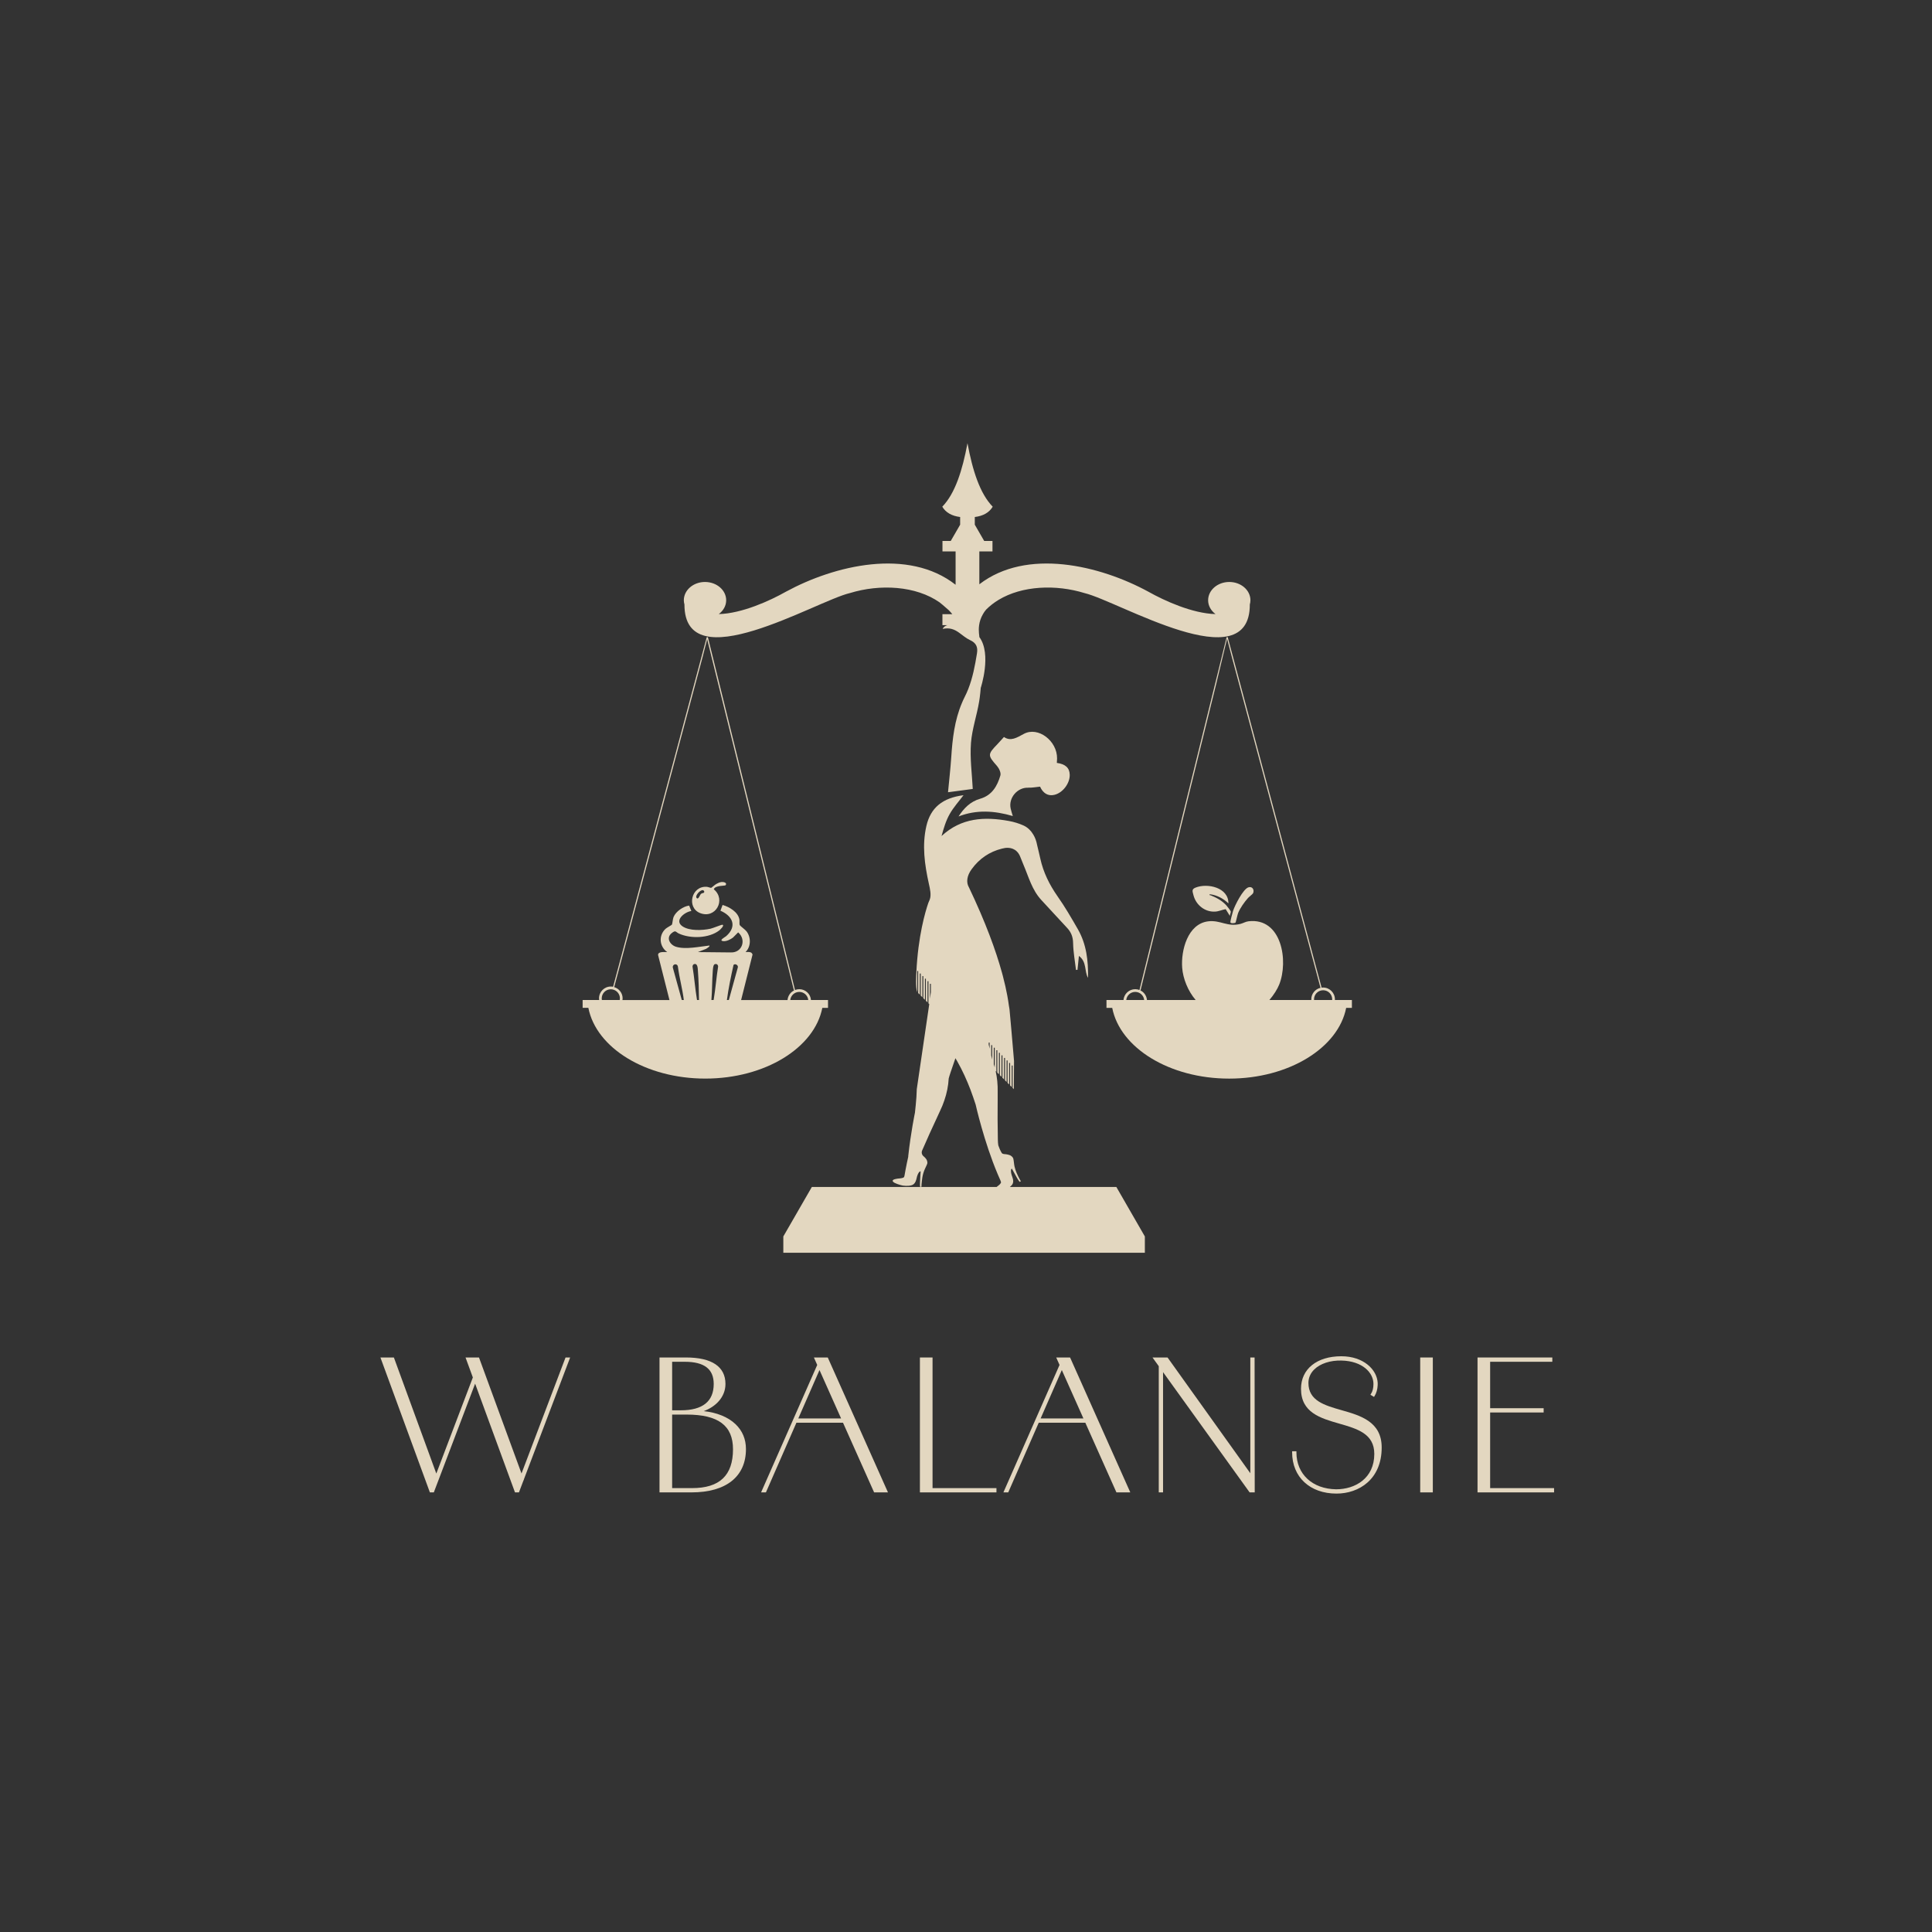 <?xml version="1.0" encoding="UTF-8"?>
<svg id="Warstwa_1" xmlns="http://www.w3.org/2000/svg" version="1.1" xmlns:xlink="http://www.w3.org/1999/xlink" viewBox="0 0 850.39 850.39">
  <rect x="0" y="0" width="850.39" height="850.39" fill="#333333" stroke="none"/>
  <!-- Generator: Adobe Illustrator 29.5.1, SVG Export Plug-In . SVG Version: 2.1.0 Build 141)  -->
  <defs>
    <style>
      .st0 {
        fill: url(#Gradient_bez_nazwy_2813);
      }

      .st1 {
        fill: url(#Gradient_bez_nazwy_2815);
      }

      .st2 {
        fill: url(#Gradient_bez_nazwy_285);
      }

      .st3 {
        fill: url(#Gradient_bez_nazwy_2810);
      }

      .st4 {
        fill: url(#Gradient_bez_nazwy_289);
      }

      .st5 {
        fill: url(#Gradient_bez_nazwy_288);
      }

      .st6 {
        fill: url(#Gradient_bez_nazwy_2811);
      }

      .st7 {
        fill: url(#Gradient_bez_nazwy_284);
      }

      .st8 {
        fill: url(#Gradient_bez_nazwy_2812);
      }

      .st9 {
        fill: url(#Gradient_bez_nazwy_28);
      }

      .st10 {
        fill: url(#Gradient_bez_nazwy_286);
      }

      .st11 {
        fill: url(#Gradient_bez_nazwy_287);
      }

      .st12 {
        fill: #e3d7c0;
      }

      .st13 {
        fill: url(#Gradient_bez_nazwy_283);
      }

      .st14 {
        fill: url(#Gradient_bez_nazwy_2816);
      }

      .st15 {
        fill: url(#Gradient_bez_nazwy_282);
      }

      .st16 {
        fill: url(#Gradient_bez_nazwy_281);
      }

      .st17 {
        fill: url(#Gradient_bez_nazwy_2814);
      }
    </style>
    <linearGradient id="Gradient_bez_nazwy_28" data-name="Gradient bez nazwy 28" x1="-703.01" y1="646.41" x2="-642.44" y2="585.84" gradientUnits="userSpaceOnUse">
      <stop offset="0" stop-color="#dcbd65"/>
      <stop offset=".03" stop-color="#dfc376"/>
      <stop offset=".09" stop-color="#e7d5a2"/>
      <stop offset=".12" stop-color="#ede2c1"/>
      <stop offset=".19" stop-color="#e2d274"/>
      <stop offset=".41" stop-color="#f2ebd6"/>
      <stop offset=".61" stop-color="#e4cd92"/>
      <stop offset=".8" stop-color="#efe5c6"/>
      <stop offset=".95" stop-color="#dbba6b"/>
    </linearGradient>
    <linearGradient id="Gradient_bez_nazwy_281" data-name="Gradient bez nazwy 28" x1="-599.54" y1="648.78" x2="-558.89" y2="608.13" xlink:href="#Gradient_bez_nazwy_28"/>
    <linearGradient id="Gradient_bez_nazwy_282" data-name="Gradient bez nazwy 28" x1="-541.81" y1="661.82" x2="-497.44" y2="617.46" xlink:href="#Gradient_bez_nazwy_28"/>
    <linearGradient id="Gradient_bez_nazwy_283" data-name="Gradient bez nazwy 28" x1="-483.24" y1="650.47" x2="-450.78" y2="618" xlink:href="#Gradient_bez_nazwy_28"/>
    <linearGradient id="Gradient_bez_nazwy_284" data-name="Gradient bez nazwy 28" x1="-435.15" y1="661.82" x2="-390.78" y2="617.46" xlink:href="#Gradient_bez_nazwy_28"/>
    <linearGradient id="Gradient_bez_nazwy_285" data-name="Gradient bez nazwy 28" x1="-376.66" y1="651.92" x2="-325.88" y2="601.14" xlink:href="#Gradient_bez_nazwy_28"/>
    <linearGradient id="Gradient_bez_nazwy_286" data-name="Gradient bez nazwy 28" x1="-312.68" y1="647.35" x2="-272.81" y2="607.48" xlink:href="#Gradient_bez_nazwy_28"/>
    <linearGradient id="Gradient_bez_nazwy_287" data-name="Gradient bez nazwy 28" x1="-270.07" y1="643.44" x2="-237.6" y2="610.97" xlink:href="#Gradient_bez_nazwy_28"/>
    <linearGradient id="Gradient_bez_nazwy_288" data-name="Gradient bez nazwy 28" x1="-237.81" y1="650.47" x2="-191.65" y2="604.32" xlink:href="#Gradient_bez_nazwy_28"/>
    <linearGradient id="Gradient_bez_nazwy_289" data-name="Gradient bez nazwy 28" x1="-529.4" y1="558.97" x2="-382.13" y2="411.7" xlink:href="#Gradient_bez_nazwy_28"/>
    <linearGradient id="Gradient_bez_nazwy_2810" data-name="Gradient bez nazwy 28" x1="-626.51" y1="446.75" x2="-515.18" y2="335.42" xlink:href="#Gradient_bez_nazwy_28"/>
    <linearGradient id="Gradient_bez_nazwy_2811" data-name="Gradient bez nazwy 28" x1="-521.31" y1="332.46" x2="-390.68" y2="201.83" xlink:href="#Gradient_bez_nazwy_28"/>
    <linearGradient id="Gradient_bez_nazwy_2812" data-name="Gradient bez nazwy 28" x1="-396.36" y1="446.31" x2="-285.92" y2="335.87" xlink:href="#Gradient_bez_nazwy_28"/>
    <linearGradient id="Gradient_bez_nazwy_2813" data-name="Gradient bez nazwy 28" x1="-454.99" y1="364.17" x2="-418.14" y2="327.32" xlink:href="#Gradient_bez_nazwy_28"/>
    <linearGradient id="Gradient_bez_nazwy_2814" data-name="Gradient bez nazwy 28" x1="-575.46" y1="400.72" x2="-562.87" y2="388.13" xlink:href="#Gradient_bez_nazwy_28"/>
    <linearGradient id="Gradient_bez_nazwy_2815" data-name="Gradient bez nazwy 28" x1="-351.79" y1="400.58" x2="-343.49" y2="392.28" xlink:href="#Gradient_bez_nazwy_28"/>
    <linearGradient id="Gradient_bez_nazwy_2816" data-name="Gradient bez nazwy 28" x1="-341.56" y1="404.63" x2="-329.14" y2="392.2" xlink:href="#Gradient_bez_nazwy_28"/>
  </defs>
  <g>
    <polygon class="st9" points="-652.18 648.57 -670.78 597.83 -670.9 597.51 -676.82 597.51 -673.6 606.3 -689.68 648.6 -708.25 597.83 -708.36 597.51 -714.28 597.51 -692.64 656.57 -692.52 656.89 -690.78 656.89 -688.69 651.39 -688.66 651.39 -688.68 651.35 -672.6 609.03 -655.17 656.57 -655.05 656.89 -653.32 656.89 -651.25 651.46 -651.12 651.46 -651.19 651.28 -631.02 598.16 -630.78 597.51 -632.8 597.51 -652.18 648.57"/>
    <path class="st16" d="M-572.02,621.13c5.25-1.88,9.61-6.15,9.61-11.97,0-7.62-6.01-11.65-17.38-11.65h-11.65v59.38h14.09c15.22,0,23.96-6.95,23.96-19.06,0-4.38-1.55-8.06-4.59-10.97-3.3-3.15-8.26-5.14-14.04-5.74ZM-567.58,609.16c0,7.69-4.88,11.6-14.5,11.6h-3.8v-21.36h5.55c8.58,0,12.75,3.19,12.75,9.76ZM-585.88,622.64h6.4c13.91,0,20.39,4.85,20.39,15.27,0,11.51-5.89,17.1-18.02,17.1h-8.77v-32.37Z"/>
    <path class="st15" d="M-523.49,597.51l1.47,3.28-24.41,55.42-.3.68h2.13l13.42-30.66h20.51l13.69,30.66h6.1l-26.5-59.38h-6.1ZM-511.51,624.35h-18.84l9.33-21.31,9.51,21.31Z"/>
    <polygon class="st13" points="-471.27 597.51 -476.82 597.51 -476.82 656.89 -443.13 656.89 -443.13 655.01 -471.27 655.01 -471.27 597.51"/>
    <path class="st7" d="M-416.83,597.51l1.47,3.28-24.41,55.42-.3.68h2.13l13.42-30.66h20.51l13.69,30.66h6.1l-26.5-59.38h-6.1ZM-404.85,624.35h-18.84l9.33-21.31,9.51,21.31Z"/>
    <polygon class="st2" points="-331.39 597.51 -331.39 648.46 -367.68 597.72 -367.82 597.51 -374.44 597.51 -371.69 601.34 -371.69 656.89 -369.8 656.89 -369.8 603.96 -331.84 656.69 -331.7 656.89 -329.45 656.89 -329.51 597.51 -331.39 597.51"/>
    <path class="st10" d="M-291.21,620.71c-7.51-2.14-14.6-4.16-14.6-12.01,0-2.22.88-4.27,2.55-5.91,2.63-2.59,7.04-4.06,12.02-3.93,9.23.22,14.05,5.35,14.05,10.3,0,1.79-.35,3.21-1.07,4.33l-.27.42,1.59.96.25-.4c.8-1.25,1.29-2.99,1.36-4.83v-.97s0,0,0,0c-.31-5.83-6.25-11.7-15.99-11.7-10.79,0-17.76,5.62-17.76,14.32,0,10.49,8.56,12.95,16.84,15.33,7.93,2.28,15.42,4.44,15.42,13.34,0,10.76-8.43,15.57-16.79,15.57-10.46-.15-17.49-6.68-17.49-16.26v-.48h-1.89v.48c0,10.86,7.84,18.15,19.52,18.15,9.91,0,19.9-6.27,19.9-20.29,0-11.4-9.39-14.07-17.67-16.43Z"/>
    <rect class="st11" x="-256.61" y="597.51" width="5.55" height="59.38"/>
    <polygon class="st5" points="-225.83 655.01 -225.83 621.72 -202.28 621.72 -202.28 619.84 -225.83 619.84 -225.83 599.4 -198.46 599.4 -198.46 597.51 -231.38 597.51 -231.38 656.89 -197.69 656.89 -197.69 655.01 -225.83 655.01"/>
  </g>
  <g>
    <path class="st4" d="M-437.22,522.45c.58-.47,1.07-.98,1.26-1.48l.06-.18c.33-1.03.02-1.95-.3-2.88-.17-.49-.34-.98-.44-1.51-.08-.44-.29-1.85.29-2,.09.15.19.31.27.47.69,1.17,1.28,2.38,1.98,3.55.16.27,1.01,1.72,1.23,1.78.08.03.44-.18.45-.28,0-.14-.42-.74-.51-.91-.92-1.73-1.83-3.65-2.25-5.58-.24-1.13-.28-2.42-.55-3.52-.14-.55-.92-1.2-1.43-1.42-.5-.21-1.16-.35-1.68-.43-.64-.09-1.51,0-1.95-.55-.21-.26-.76-1.42-.91-1.77-.22-.53-.43-1.06-.62-1.61-.12-.75-.17-1.54-.19-2.34-.13-6.12-.15-12.23-.08-18.35-.02-.86,0-1.73,0-2.6.04-1.7-.02-3.36-.18-4.97-.15-1.53-.4-3.03-.73-4.49l.02.02.31.31v-9.44h.42v9.86l.18.18.3.3.23.23v-9.44h.42v9.86l.12.12.59.59v-9.45h.42v9.87l.32.32.23.23.16.15v-9.45h.42v9.87l.15.16.33.33.22.22v-9.46h.42v9.88l.27.27.25.25.18.18v-9.46h.42v9.88l.28.28.23.23.2.2v-9.47h.42v9.89l.19.19.04.04.28.28.09-12.41c-.1-1.21-.21-2.42-.31-3.62-.28-3.25-.55-6.5-.84-9.76-.12-1.38-.24-2.75-.37-4.13-.15-1.73-.31-3.45-.47-5.17-.02-.14-.04-.28-.06-.43-.02-.1-.03-.2-.06-.31-.01-.09-.03-.19-.04-.28-.03-.14-.05-.28-.08-.43,0-.02,0-.05-.01-.07-.19-1.43-.43-2.97-.74-4.63-.49-2.61-1.12-5.5-1.97-8.69-.12-.46-.25-.93-.38-1.4-2.67-9.67-7.14-22.01-14.52-37.49l-.02-.02c-1.29-2.22-.85-5.12,1.16-7.9,3.39-4.73,7.94-7.78,13.4-9.13h.01s.02,0,.06-.01c.43-.1.88-.19,1.33-.28.03,0,.07-.01.1-.01h.01c1.8-.2,4.79.06,6.37,3.5.52,1.31,1.03,2.6,1.57,3.88,2.3,5.37,3.76,11.13,7.89,15.56,3.74,4,7.39,8.07,11.15,12.06,1.9,1.96,2.78,4.07,2.82,6.93.08,3.93.81,7.84,1.27,11.76.23-.02.43-.04.66-.02.23-1.91.38-3.79.63-6.14,3.59,2.69,2.32,6.75,4,9.65.15-7.52-.67-14.81-4.49-21.45-2.82-4.9-5.66-9.82-8.93-14.45-3.57-5.12-6.24-10.51-7.58-16.59-.41-1.91-.9-3.85-1.35-5.76-.11-.51-.22-1.01-.34-1.5-.45-1.68-1.13-2.99-1.87-4.02-.15-.26-.34-.52-.54-.74-1.09-1.31-2.19-1.99-2.79-2.3-.26-.15-.43-.21-.43-.21l-.02-.02c-2.04-.91-4.19-1.59-6.47-2-10.73-1.96-20.9-1.48-29.66,6.62.94-3.35,1.9-6.73,3.61-9.71,1.68-2.99,4.06-5.57,6.06-8.26-9.25,1.19-14.47,5.49-16.34,13.53-1.97,8.57-.78,16.97,1.08,25.41.51,2.27,1.16,5.01.39,7,0,.01-.01.01-.01.02,0,0-.02.06-.07.17-.02.07-.05.13-.08.2-.15.38-.31.77-.48,1.14-1.29,3.77-4.49,14.46-5.25,30.59,0,0-.13,1.81-.13,3.81,0,1.83.1,3.83.5,4.78l.02.02v-9.3h.42v9.77s.04.01.06,0l.39.39.26.26v-9.3h.42v9.73l.41.41.3.3v-9.31h.42v9.73l.71.71v-9.31h.42v9.73l.23.23.21.21.27.27v-9.32h.42v9.74l.1.1.22.22.03.03-1.15,7.84-4.34,29.58c-.03,1.16-.09,2.31-.16,3.48-.17,2.31-.39,4.6-.65,6.9,0,0-1.81,8.61-2.97,19.24h.05c-.42,1.83-.81,3.73-1.17,5.64-.03.15-.06.31-.09.47v.02c-.14.75-.27,1.52-.41,2.28-.02.08-.04.17-.07.25-.05.19-.08.43-.26.54-.74.5-1.96.45-2.82.58-.47.07-1.63.27-1.92.62-.24.27-.16.48.05.73.57.71,2.98,1.41,3.9,1.61.15.04.34.08.53.1.03,0,.08.01.1.01,1.37.19,3.43.15,4.35-.53.05-.04.1-.08.15-.12.84-.69,1.07-1.62,1.31-2.59.1-.51.23-1.01.44-1.51.15-.39.7-1.61,1.26-1.53.02,0,.05,0,.07.01,0,.17-.01.36-.03.54-.04,1.36-.19,2.7-.23,4.06,0,.09-.02.29-.02.55v.09c-.02.61-.01,1.41.08,1.52.06.07.48.08.54.01.07-.12.04-.85.06-1.04.03-.45.07-.9.14-1.37.11-1.21.31-2.42.65-3.58.1-.32.19-.65.32-.96.39-1.08,1.05-2.2,1.42-3.26.17-.54-.12-1.5-.45-1.97-.3-.45-.78-.92-1.19-1.26h-.01c-.73-.63-1-1.63-.62-2.51,2.19-5.06,4.46-10.08,6.82-15.1.34-.78.71-1.56,1.08-2.36.73-1.53,1.38-3.06,1.88-4.6,1.09-3.17,1.74-6.37,1.92-9.62,0,0,0,0,0,0,.06-.52,1.44-4.61,2.96-8.96.27.45.54.9.8,1.35,2.3,4.05,4.18,8.22,5.82,12.49.82,2.18,1.56,4.35,2.28,6.55,0,0,3.66,16.4,9.72,30.67.28.66.57,1.32.86,1.97.11.23.21.46.3.68.07.17.13.33.18.5.06.19.16.41.07.6-.32.75-1.23,1.32-1.89,1.85h-81.33l-12.56,21.79v7.17h159.13v-7.17l-12.55-21.79h-46.85ZM-443.88,461.16v8.67c-.13-.46-.27-.91-.42-1.37v-7.31h.42ZM-445.01,460.03v6.32l-.42-1.78v-4.54h.42ZM-446.13,458.91v2.66l-.42-1.78v-.88h.42ZM-472.41,433.03h.42v3.7l-.42,2.86v-6.55Z"/>
    <path class="st3" d="M-519.79,443.62h2.52v-3.45h-7.5c-.21-2.67-2.42-4.77-5.15-4.77-.67,0-1.3.13-1.89.36l-38.35-155.33-.25.06-.23-.06-41.23,153.9c-.32-.06-.65-.1-1.01-.1-2.86,0-5.19,2.33-5.19,5.19,0,.27.04.5.06.74h-7.27v3.45h2.52c3.43,17.59,25.17,31.14,51.48,31.14s48.06-13.55,51.5-31.14ZM-608.96,440.17h-7.84c-.06-.23-.08-.48-.08-.74,0-2.19,1.79-3.99,3.99-3.99s4.01,1.79,4.01,3.99c0,.27-.04.52-.08.74ZM-585.59,425.86c-.21-1.59,2.01-2.04,2.26-.31.63,4.91,2,9.72,2.59,14.62h-.9l-3.95-14.31ZM-574.98,439.87c-.8-4.78-1.14-9.65-1.93-14.44.01-.37.24-.92.61-1.04,1.68-.56,1.68,1.78,1.77,2.98.3,4.05.43,8.48.47,12.55,0,.06.01.15.03.25h-.9c-.02-.13-.03-.24-.04-.3ZM-556.98,425.86l-3.95,14.31h-.85c.7-5.19,1.79-10.38,2.92-15.45.71-.77,2.19.13,1.89,1.14ZM-567.59,439.87c-.01.09-.03.19-.04.3h-.98c.36-4.17.28-8.39.59-12.56.06-.83.14-2.99.89-3.21.87-.26,1.4.16,1.48,1.03-.77,4.79-1.13,9.65-1.93,14.44ZM-555.52,440.17l5.03-20c-.38-1.42-1.89-1.11-3.07-1.12,2.38-2.35,2.45-6.38.48-9.04-.6-.82-2.74-2.32-3.01-2.77-.29-.47-.06-1.76-.18-2.47-.55-3.35-4.44-5.58-7.41-6.45l-.94,2.54c5.4,2.33,7.45,6.87,2.5,11.21-.45.39-3.51,1.94-1.21,2.19,1.35.14,3.18-.76,4.23-1.58l2.28-2.29c3.72,3.22,1.8,8.98-3.17,8.83l-14.55-.15,3.54-1.4c.2-.12,1.94-1.12,1.53-1.49-4.38.47-10.39,1.84-14.66.56-2.65-.79-4.56-3.89-1.98-5.99,1.87-1.52,1.71-.52,3.22.17,5.11,2.34,13.2,2.13,17.75-1.39.33-.26,2.55-2.29,1.34-2.51-.27-.05-4.25,1.56-5.22,1.77-3.55.75-9.23,1.05-12.34-1.08-3.74-2.57.99-6.33,3.94-6.72l-.98-2.39c-2.59.35-5.84,2.56-6.86,5.05-.38.93-.46,2.92-.73,3.37-.08.14-2.24,1.31-2.78,1.8-3.16,2.93-2.76,7.81.73,10.25-1.11.05-4.05-.41-4.03,1.28l5.02,19.84h-20.7c.04-.25.08-.48.08-.74,0-2.35-1.56-4.31-3.72-4.96l39.13-146.08c.02-.13.04-.21.04-.21l1.77-6.87.27,1.13,1.43,5.78v.02l36.48,147.66.27-.06c-1.72.74-2.92,2.39-3.09,4.33h-20.42ZM-529.93,436.6c2.06,0,3.74,1.56,3.95,3.57h-7.92c.23-2,1.91-3.57,3.97-3.57Z"/>
    <path class="st6" d="M-507.68,261.06c13.31-4.1,29.1-3.23,39.55,4.1.35.28,1.95,1.56,4.02,3.43.54.56,1.06,1.13,1.55,1.74h-4.35v4.83h2.19c-1.71.51-2.08,1.65-2.08,1.65,3.04-.65,5.15.19,7.16,1.63,1.6,1.14,3.11,2.49,4.84,3.29,1.91.87,2.88,2,3.14,3.6.02.17.05.34.06.51,0,.15,0,.31,0,.48,0,.11,0,.22,0,.33-.02.33-.06.67-.12,1.03-.87,5.37-1.87,10.65-3.85,15.67-.46,1.15-.96,2.29-1.53,3.39-.45.91-.87,1.79-1.24,2.71-3.23,7.59-4.16,15.71-4.69,23.91-.35,5.21-.96,10.39-1.42,15.35,3.46-.46,7.26-.96,10.89-1.45-.32-6.49-1.3-13.45-.78-20.31.48-6.12,2.6-12.12,3.6-18.22.12-.59.19-1.18.26-1.77.18-1.37.32-2.77.43-4.17,0,0,4.94-14.86-.6-22.37v-.03c.04-.36-.5-2.48-.11-5.23.21-1.47.69-3.15,1.68-4.83.36-.67.84-1.35,1.41-2.02,1.62-1.62,3.43-3.03,5.44-4.25,10.42-6.32,25.28-6.89,37.89-3,15.13,3.63,72.81,38.52,72.73,5,.17-.59.27-1.2.27-1.85,0-4.45-4.16-8.05-9.31-8.05s-9.31,3.61-9.31,8.05c0,2.44,1.28,4.6,3.26,6.09-10.25-.27-22.57-5.92-29.57-9.86-21.37-11.62-53.54-19.33-74.39-3.26v-14.46h5.78v-4.6h-3.64c-1.37-2.39-2.77-4.79-4.14-7.17v-3.38c3.63-.46,6.32-1.91,7.88-4.54-5.65-5.8-8.87-15.97-11.1-27.95-2.23,11.98-5.46,22.15-11.09,27.95,1.55,2.63,4.24,4.08,7.86,4.54v3.38c-1.37,2.39-2.77,4.79-4.14,7.17h-3.64v4.6h5.78v14.67c-20.84-16.35-53.2-8.61-74.68,3.05-6.98,3.95-19.33,9.6-29.56,9.86,1.98-1.49,3.26-3.64,3.26-6.09,0-4.45-4.18-8.05-9.33-8.05s-9.31,3.61-9.31,8.05c0,.65.11,1.26.27,1.85-.06,33.52,57.62-1.37,72.75-5Z"/>
    <path class="st8" d="M-294.17,440.17c0-.1.02-.19.02-.29,0-2.88-2.33-5.21-5.19-5.21-.34,0-.67.04-.99.1l.31-.08-41.33-154.26-.23.06-.23-.06-38.37,155.33c-.57-.23-1.2-.36-1.87-.36-2.73,0-4.94,2.1-5.17,4.77h-7.48v3.45h2.52c3.43,17.59,25.17,31.14,51.48,31.14s48.06-13.55,51.5-31.14h2.52v-3.45h-7.48ZM-386,440.17c.21-2,1.89-3.57,3.95-3.57s3.74,1.56,3.95,3.57h-7.9ZM-323,440.17c1.94-2.25,3.53-4.82,4.3-6.74,4.21-10.42,1.14-29.63-13.49-27.92-1.26.15-2.37.85-3.52,1.15-5.8,1.5-8.84-1.81-14.27-1.12-9,1.14-11.97,12.8-11.4,20.42.36,4.81,2.55,10.25,5.94,14.21h-21.44c-.17-1.95-1.37-3.59-3.09-4.33l.27.06,33.52-135.76v-.04l4.56-18.95,2.61,9.94.02.04,38.5,143.67c-2.33.53-4.06,2.59-4.06,5.08,0,.1.02.19.02.29h-18.47ZM-295.37,440.17h-7.96c0-.1-.02-.19-.02-.29,0-2.21,1.79-4.01,4.01-4.01s3.99,1.79,3.99,4.01c0,.1-.02.19-.02.29Z"/>
    <path class="st0" d="M-429.16,346.7c1.72.08,3.45-.29,5.22-.45,1.31,2.93,3.53,4.26,6.26,3.62,3.72-.85,6.92-5.07,6.8-8.9-.09-3-1.89-4.65-5.67-5.17.05-.64.1-1.28.1-1.93.09-7.78-8.35-14.23-14.64-10.84-3.08,1.66-5.74,3.41-8.74,1.37-1.14,1.25-1.97,2.19-2.83,3.1-4.44,4.59-4.37,4.97-.22,9.66.91,1.05,1.83,3,1.48,4.18-1.37,4.67-3.7,8.75-8.93,10.25-4.25,1.21-7.15,4.15-9.48,7.78,7.9-3.07,15.78-2.54,23.88-.18-.38-1.3-.75-2.32-.96-3.37-.99-4.68,3.04-9.31,7.73-9.1Z"/>
    <path class="st17" d="M-564.22,388.24c-.77.09-1.6.49-2.28.87-.56.31-2.03,1.65-2.16,1.67-.34.07-1.34-.38-1.9-.43-6.91-.56-9.03,9.11-3.08,11.52,6.84,2.78,11.66-5.84,6.1-10.44.59-1.83,4.93-1.42,5.2-1.79.81-1.14-.94-1.52-1.88-1.41ZM-571.95,392.95c-.25.19-.82.13-1.27.53-.43.38-1.13,2.83-1.93,1.7-.72-1.02,1.73-3.64,2.85-3.35.52.14.78.79.35,1.12Z"/>
    <path class="st1" d="M-340,401.18c-.07-.34-1.63-2.33-1.97-2.7-1.99-2.14-4.22-3.31-6.86-4.4-.32-.13-.58.13-.47-.48,3.17.35,6,1.86,8.27,4.03.1-6.96-9.19-9.06-14.47-6.94-1.81.73-1.35,1.61-.91,3.34,1.09,4.32,5.05,7.49,9.56,7.22,1.6-.09,3.07-.81,4.62-1.08l1.84,2.98c-.05-.6.5-1.43.39-1.97Z"/>
    <path class="st14" d="M-332.26,390.58c-2.36.81-5.92,7.91-6.7,10.28-.25.75-1.3,4.68-1.19,5.14.13.56,2.05.38,2.26.08.16-.22.82-3.44,1.15-4.25.89-2.17,2.73-4.77,4.3-6.53.49-.55,2.1-1.76,2.28-2.17.66-1.52-.38-3.14-2.12-2.54Z"/>
  </g>
  <g>
    <polygon class="st12" points="229.55 648.57 210.95 597.83 210.83 597.51 204.91 597.51 208.13 606.3 192.05 648.6 173.49 597.83 173.37 597.51 167.45 597.51 189.1 656.57 189.21 656.89 190.95 656.89 193.04 651.39 193.07 651.39 193.06 651.35 209.13 609.03 226.56 656.57 226.68 656.89 228.42 656.89 230.48 651.46 230.61 651.46 230.55 651.28 250.71 598.16 250.95 597.51 248.93 597.51 229.55 648.57"/>
    <path class="st12" d="M309.71,621.13c5.25-1.88,9.61-6.15,9.61-11.97,0-7.62-6.01-11.65-17.38-11.65h-11.65v59.38h14.09c15.22,0,23.96-6.95,23.96-19.06,0-4.38-1.55-8.06-4.59-10.97-3.3-3.15-8.26-5.14-14.04-5.74ZM314.15,609.16c0,7.69-4.88,11.6-14.5,11.6h-3.8v-21.36h5.55c8.58,0,12.75,3.19,12.75,9.76ZM295.85,622.64h6.4c13.91,0,20.39,4.85,20.39,15.27,0,11.51-5.89,17.1-18.02,17.1h-8.77v-32.37Z"/>
    <path class="st12" d="M358.24,597.51l1.47,3.28-24.41,55.42-.3.68h2.13l13.42-30.66h20.51l13.69,30.66h6.1l-26.5-59.38h-6.1ZM370.22,624.35h-18.84l9.33-21.31,9.51,21.31Z"/>
    <polygon class="st12" points="410.47 597.51 404.91 597.51 404.91 656.89 438.6 656.89 438.6 655.01 410.47 655.01 410.47 597.51"/>
    <path class="st12" d="M464.9,597.51l1.47,3.28-24.41,55.42-.3.68h2.13l13.42-30.66h20.51l13.69,30.66h6.1l-26.5-59.38h-6.1ZM476.88,624.35h-18.84l9.33-21.31,9.51,21.31Z"/>
    <polygon class="st12" points="550.34 597.51 550.34 648.46 514.06 597.72 513.91 597.51 507.29 597.51 510.04 601.34 510.04 656.89 511.93 656.89 511.93 603.96 549.89 656.69 550.04 656.89 552.28 656.89 552.22 597.51 550.34 597.51"/>
    <path class="st12" d="M590.52,620.71c-7.51-2.14-14.6-4.16-14.6-12.01,0-2.22.88-4.27,2.55-5.91,2.63-2.59,7.04-4.06,12.02-3.93,9.23.22,14.05,5.35,14.05,10.3,0,1.79-.35,3.21-1.07,4.33l-.27.42,1.59.96.25-.4c.8-1.25,1.29-2.99,1.36-4.83v-.97s0,0,0,0c-.31-5.83-6.25-11.7-15.99-11.7-10.79,0-17.76,5.62-17.76,14.32,0,10.49,8.56,12.95,16.84,15.33,7.93,2.28,15.42,4.44,15.42,13.34,0,10.76-8.43,15.57-16.79,15.57-10.46-.15-17.49-6.68-17.49-16.26v-.48h-1.89v.48c0,10.86,7.84,18.15,19.52,18.15,9.91,0,19.9-6.27,19.9-20.29,0-11.4-9.39-14.07-17.67-16.43Z"/>
    <rect class="st12" x="625.12" y="597.51" width="5.55" height="59.38"/>
    <polygon class="st12" points="655.9 655.01 655.9 621.72 679.45 621.72 679.45 619.84 655.9 619.84 655.9 599.4 683.27 599.4 683.27 597.51 650.35 597.51 650.35 656.89 684.04 656.89 684.04 655.01 655.9 655.01"/>
  </g>
  <g>
    <path class="st12" d="M444.51,522.45c.58-.47,1.07-.98,1.26-1.48l.06-.18c.33-1.03.02-1.95-.3-2.88-.17-.49-.34-.98-.44-1.51-.08-.44-.29-1.85.29-2,.09.15.19.31.27.47.69,1.17,1.28,2.38,1.98,3.55.16.27,1.01,1.72,1.23,1.78.08.03.44-.18.45-.28,0-.14-.42-.74-.51-.91-.92-1.73-1.83-3.65-2.25-5.58-.24-1.13-.28-2.42-.55-3.52-.14-.55-.92-1.2-1.43-1.42-.5-.21-1.16-.35-1.68-.43-.64-.09-1.51,0-1.95-.55-.21-.26-.76-1.42-.91-1.77-.22-.53-.43-1.06-.62-1.61-.12-.75-.17-1.54-.19-2.34-.13-6.12-.15-12.23-.08-18.35-.02-.86,0-1.73,0-2.6.04-1.7-.02-3.36-.18-4.97-.15-1.53-.4-3.03-.73-4.49l.02.02.31.31v-9.44h.42v9.86l.18.18.3.3.23.23v-9.44h.42v9.86l.12.12.59.59v-9.45h.42v9.87l.32.32.23.23.16.15v-9.45h.42v9.87l.15.16.33.33.22.22v-9.46h.42v9.88l.27.27.25.25.18.18v-9.46h.42v9.88l.28.28.23.23.2.2v-9.47h.42v9.89l.19.19.04.04.28.28.09-12.41c-.1-1.21-.21-2.42-.31-3.62-.28-3.25-.55-6.5-.84-9.76-.12-1.38-.24-2.75-.37-4.13-.15-1.73-.31-3.45-.47-5.17-.02-.14-.04-.28-.06-.43-.02-.1-.03-.2-.06-.31-.01-.09-.03-.19-.04-.28-.03-.14-.05-.28-.08-.43,0-.02,0-.05-.01-.07-.19-1.43-.43-2.97-.74-4.63-.49-2.61-1.12-5.5-1.97-8.69-.12-.46-.25-.93-.38-1.4-2.67-9.67-7.14-22.01-14.52-37.49l-.02-.02c-1.29-2.22-.85-5.12,1.16-7.9,3.39-4.73,7.94-7.78,13.4-9.13h.01s.02,0,.06-.01c.43-.1.88-.19,1.33-.28.03,0,.07-.01.1-.01h.01c1.8-.2,4.79.06,6.37,3.5.52,1.31,1.03,2.6,1.57,3.88,2.3,5.37,3.76,11.13,7.89,15.56,3.74,4,7.39,8.07,11.15,12.06,1.9,1.96,2.78,4.07,2.82,6.93.08,3.93.81,7.84,1.27,11.76.23-.02.43-.04.66-.02.23-1.91.38-3.79.63-6.14,3.59,2.69,2.32,6.75,4,9.65.15-7.52-.67-14.81-4.49-21.45-2.82-4.9-5.66-9.82-8.93-14.45-3.57-5.12-6.24-10.51-7.58-16.59-.41-1.91-.9-3.85-1.35-5.76-.11-.51-.22-1.01-.34-1.5-.45-1.68-1.13-2.99-1.87-4.02-.15-.26-.34-.52-.54-.74-1.09-1.31-2.19-1.99-2.79-2.3-.26-.15-.43-.21-.43-.21l-.02-.02c-2.04-.91-4.19-1.59-6.47-2-10.73-1.96-20.9-1.48-29.66,6.62.94-3.35,1.9-6.73,3.61-9.71,1.68-2.99,4.06-5.57,6.06-8.26-9.25,1.19-14.47,5.49-16.34,13.53-1.97,8.57-.78,16.97,1.08,25.41.51,2.27,1.16,5.01.39,7,0,.01-.01.01-.01.02,0,0-.02.06-.07.17-.02.07-.05.13-.08.2-.15.38-.31.77-.48,1.14-1.29,3.77-4.49,14.46-5.25,30.59,0,0-.13,1.81-.13,3.81,0,1.83.1,3.83.5,4.78l.02.02v-9.3h.42v9.77s.04.01.06,0l.39.39.26.26v-9.3h.42v9.73l.41.41.3.3v-9.31h.42v9.73l.71.71v-9.31h.42v9.73l.23.23.21.21.27.27v-9.32h.42v9.74l.1.1.22.22.03.03-1.15,7.84-4.34,29.58c-.03,1.16-.09,2.31-.16,3.48-.17,2.31-.39,4.6-.65,6.9,0,0-1.81,8.61-2.97,19.24h.05c-.42,1.83-.81,3.73-1.17,5.64-.03.15-.06.31-.09.47v.02c-.14.75-.27,1.52-.41,2.28-.02.08-.04.17-.07.25-.05.19-.08.43-.26.54-.74.5-1.96.45-2.82.58-.47.07-1.63.27-1.92.62-.24.27-.16.48.05.73.57.71,2.98,1.41,3.9,1.61.15.04.34.08.53.1.03,0,.08.01.1.01,1.37.19,3.43.15,4.35-.53.05-.04.1-.08.15-.12.84-.69,1.07-1.62,1.31-2.59.1-.51.23-1.01.44-1.51.15-.39.7-1.61,1.26-1.53.02,0,.05,0,.07.01,0,.17-.01.36-.03.54-.04,1.36-.19,2.7-.23,4.06,0,.09-.02.29-.02.55v.09c-.02.61-.01,1.41.08,1.52.06.07.48.08.54.01.07-.12.04-.85.06-1.04.03-.45.07-.9.14-1.37.11-1.21.31-2.42.65-3.58.1-.32.19-.65.32-.96.39-1.08,1.05-2.2,1.42-3.26.17-.54-.12-1.5-.45-1.97-.3-.45-.78-.92-1.19-1.26h-.01c-.73-.63-1-1.63-.62-2.51,2.19-5.06,4.46-10.08,6.82-15.1.34-.78.71-1.56,1.08-2.36.73-1.53,1.38-3.06,1.88-4.6,1.09-3.17,1.74-6.37,1.92-9.62,0,0,0,0,0,0,.06-.52,1.44-4.61,2.96-8.96.27.45.54.9.8,1.35,2.3,4.05,4.18,8.22,5.82,12.49.82,2.18,1.56,4.35,2.28,6.55,0,0,3.66,16.4,9.72,30.67.28.66.57,1.32.86,1.97.11.23.21.46.3.68.07.17.13.33.18.5.06.19.16.41.07.6-.32.75-1.23,1.32-1.89,1.85h-81.33l-12.56,21.79v7.17h159.13v-7.17l-12.55-21.79h-46.85ZM437.85,461.16v8.67c-.13-.46-.27-.91-.42-1.37v-7.31h.42ZM436.72,460.03v6.32l-.42-1.78v-4.54h.42ZM435.6,458.91v2.66l-.42-1.78v-.88h.42ZM409.32,433.03h.42v3.7l-.42,2.86v-6.55Z"/>
    <path class="st12" d="M361.94,443.62h2.52v-3.45h-7.5c-.21-2.67-2.42-4.77-5.15-4.77-.67,0-1.3.13-1.89.36l-38.35-155.33-.25.06-.23-.06-41.23,153.9c-.32-.06-.65-.1-1.01-.1-2.86,0-5.19,2.33-5.19,5.19,0,.27.04.5.06.74h-7.27v3.45h2.52c3.43,17.59,25.17,31.14,51.48,31.14s48.06-13.55,51.5-31.14ZM272.78,440.17h-7.84c-.06-.23-.08-.48-.08-.74,0-2.19,1.79-3.99,3.99-3.99s4.01,1.79,4.01,3.99c0,.27-.04.52-.08.74ZM296.14,425.86c-.21-1.59,2.01-2.04,2.26-.31.63,4.91,2,9.72,2.59,14.62h-.9l-3.95-14.31ZM306.75,439.87c-.8-4.78-1.14-9.65-1.93-14.44.01-.37.24-.92.61-1.04,1.68-.56,1.68,1.78,1.77,2.98.3,4.05.43,8.48.47,12.55,0,.06.01.15.03.25h-.9c-.02-.13-.03-.24-.04-.3ZM324.75,425.86l-3.95,14.31h-.85c.7-5.19,1.79-10.38,2.92-15.45.71-.77,2.19.13,1.89,1.14ZM314.15,439.87c-.01.09-.03.19-.04.3h-.98c.36-4.17.28-8.39.59-12.56.06-.83.14-2.99.89-3.21.87-.26,1.4.16,1.48,1.03-.77,4.79-1.13,9.65-1.93,14.44ZM326.21,440.17l5.03-20c-.38-1.42-1.89-1.11-3.07-1.12,2.38-2.35,2.45-6.38.48-9.04-.6-.82-2.74-2.32-3.01-2.77-.29-.47-.06-1.76-.18-2.47-.55-3.35-4.44-5.58-7.41-6.45l-.94,2.54c5.4,2.33,7.45,6.87,2.5,11.21-.45.39-3.51,1.94-1.21,2.19,1.35.14,3.18-.76,4.23-1.58l2.28-2.29c3.72,3.22,1.8,8.98-3.17,8.83l-14.55-.15,3.54-1.4c.2-.12,1.94-1.12,1.53-1.49-4.38.47-10.39,1.84-14.66.56-2.65-.79-4.56-3.89-1.98-5.99,1.87-1.52,1.71-.52,3.22.17,5.11,2.34,13.2,2.13,17.75-1.39.33-.26,2.55-2.29,1.34-2.51-.27-.05-4.25,1.56-5.22,1.77-3.55.75-9.23,1.05-12.34-1.08-3.74-2.57.99-6.33,3.94-6.72l-.98-2.39c-2.59.35-5.84,2.56-6.86,5.05-.38.93-.46,2.92-.73,3.37-.08.14-2.24,1.31-2.78,1.8-3.16,2.93-2.76,7.81.73,10.25-1.11.05-4.05-.41-4.03,1.28l5.02,19.84h-20.7c.04-.25.08-.48.08-.74,0-2.35-1.56-4.31-3.72-4.96l39.13-146.08c.02-.13.04-.21.04-.21l1.77-6.87.27,1.13,1.43,5.78v.02l36.48,147.66.27-.06c-1.72.74-2.92,2.39-3.09,4.33h-20.42ZM351.81,436.6c2.06,0,3.74,1.56,3.95,3.57h-7.92c.23-2,1.91-3.57,3.97-3.57Z"/>
    <path class="st12" d="M374.05,261.06c13.31-4.1,29.1-3.23,39.55,4.1.35.28,1.95,1.56,4.02,3.43.54.56,1.06,1.13,1.55,1.74h-4.35v4.83h2.19c-1.71.51-2.08,1.65-2.08,1.65,3.04-.65,5.15.19,7.16,1.63,1.6,1.14,3.11,2.49,4.84,3.29,1.91.87,2.88,2,3.14,3.6.02.17.05.34.06.51,0,.15,0,.31,0,.48,0,.11,0,.22,0,.33-.02.33-.06.67-.12,1.03-.87,5.37-1.87,10.65-3.85,15.67-.46,1.15-.96,2.29-1.53,3.39-.45.91-.87,1.79-1.24,2.71-3.23,7.59-4.16,15.71-4.69,23.91-.35,5.21-.96,10.39-1.42,15.35,3.46-.46,7.26-.96,10.89-1.45-.32-6.49-1.3-13.45-.78-20.31.48-6.12,2.6-12.12,3.6-18.22.12-.59.19-1.18.26-1.77.18-1.37.32-2.77.43-4.17,0,0,4.94-14.86-.6-22.37v-.03c.04-.36-.5-2.48-.11-5.23.21-1.47.69-3.15,1.68-4.83.36-.67.84-1.35,1.41-2.02,1.62-1.62,3.43-3.03,5.44-4.25,10.42-6.32,25.28-6.89,37.89-3,15.13,3.63,72.81,38.52,72.73,5,.17-.59.27-1.2.27-1.85,0-4.45-4.16-8.05-9.31-8.05s-9.31,3.61-9.31,8.05c0,2.44,1.28,4.6,3.26,6.09-10.25-.27-22.57-5.92-29.57-9.86-21.37-11.62-53.54-19.33-74.39-3.26v-14.46h5.78v-4.6h-3.64c-1.37-2.39-2.77-4.79-4.14-7.17v-3.38c3.63-.46,6.32-1.91,7.88-4.54-5.65-5.8-8.87-15.97-11.1-27.95-2.23,11.98-5.46,22.15-11.09,27.95,1.55,2.63,4.24,4.08,7.86,4.54v3.38c-1.37,2.39-2.77,4.79-4.14,7.17h-3.64v4.6h5.78v14.67c-20.84-16.35-53.2-8.61-74.68,3.05-6.98,3.95-19.33,9.6-29.56,9.86,1.98-1.49,3.26-3.64,3.26-6.09,0-4.45-4.18-8.05-9.33-8.05s-9.31,3.61-9.31,8.05c0,.65.11,1.26.27,1.85-.06,33.52,57.62-1.37,72.75-5Z"/>
    <path class="st12" d="M587.56,440.17c0-.1.02-.19.02-.29,0-2.88-2.33-5.21-5.19-5.21-.34,0-.67.04-.99.1l.31-.08-41.33-154.26-.23.06-.23-.06-38.37,155.33c-.57-.23-1.2-.36-1.87-.36-2.73,0-4.94,2.1-5.17,4.77h-7.48v3.45h2.52c3.43,17.59,25.17,31.14,51.48,31.14s48.06-13.55,51.5-31.14h2.52v-3.45h-7.48ZM495.73,440.17c.21-2,1.89-3.57,3.95-3.57s3.74,1.56,3.95,3.57h-7.9ZM558.73,440.17c1.94-2.25,3.53-4.82,4.3-6.74,4.21-10.42,1.14-29.63-13.49-27.92-1.26.15-2.37.85-3.52,1.15-5.8,1.5-8.84-1.81-14.27-1.12-9,1.14-11.97,12.8-11.4,20.42.36,4.81,2.55,10.25,5.94,14.21h-21.44c-.17-1.95-1.37-3.59-3.09-4.33l.27.06,33.52-135.76v-.04l4.56-18.95,2.61,9.94.02.04,38.5,143.67c-2.33.53-4.06,2.59-4.06,5.08,0,.1.02.19.02.29h-18.47ZM586.36,440.17h-7.96c0-.1-.02-.19-.02-.29,0-2.21,1.79-4.01,4.01-4.01s3.99,1.79,3.99,4.01c0,.1-.02.19-.02.29Z"/>
    <path class="st12" d="M452.57,346.7c1.72.08,3.45-.29,5.22-.45,1.31,2.93,3.53,4.26,6.26,3.62,3.72-.85,6.92-5.07,6.8-8.9-.09-3-1.89-4.65-5.67-5.17.05-.64.1-1.28.1-1.93.09-7.78-8.35-14.23-14.64-10.84-3.08,1.66-5.74,3.41-8.74,1.37-1.14,1.25-1.97,2.19-2.83,3.1-4.44,4.59-4.37,4.97-.22,9.66.91,1.05,1.83,3,1.48,4.18-1.37,4.67-3.7,8.75-8.93,10.25-4.25,1.21-7.15,4.15-9.48,7.78,7.9-3.07,15.78-2.54,23.88-.18-.38-1.3-.75-2.32-.96-3.37-.99-4.68,3.04-9.31,7.73-9.1Z"/>
    <path class="st12" d="M317.51,388.24c-.77.09-1.6.49-2.28.87-.56.31-2.03,1.65-2.16,1.67-.34.07-1.34-.38-1.9-.43-6.91-.56-9.03,9.11-3.08,11.52,6.84,2.78,11.66-5.84,6.1-10.44.59-1.83,4.93-1.42,5.2-1.79.81-1.14-.94-1.52-1.88-1.41ZM309.78,392.95c-.25.19-.82.13-1.27.53-.43.38-1.13,2.83-1.93,1.7-.72-1.02,1.73-3.64,2.85-3.35.52.14.78.79.35,1.12Z"/>
    <path class="st12" d="M541.73,401.18c-.07-.34-1.63-2.33-1.97-2.7-1.99-2.14-4.22-3.31-6.86-4.4-.32-.13-.58.13-.47-.48,3.17.35,6,1.86,8.27,4.03.1-6.96-9.19-9.06-14.47-6.94-1.81.73-1.35,1.61-.91,3.34,1.09,4.32,5.05,7.49,9.56,7.22,1.6-.09,3.07-.81,4.62-1.08l1.84,2.98c-.05-.6.5-1.43.39-1.97Z"/>
    <path class="st12" d="M549.47,390.58c-2.36.81-5.92,7.91-6.7,10.28-.25.75-1.3,4.68-1.19,5.14.13.56,2.05.38,2.26.08.16-.22.82-3.44,1.15-4.25.89-2.17,2.73-4.77,4.3-6.53.49-.55,2.1-1.76,2.28-2.17.66-1.52-.38-3.14-2.12-2.54Z"/>
  </g>
</svg>